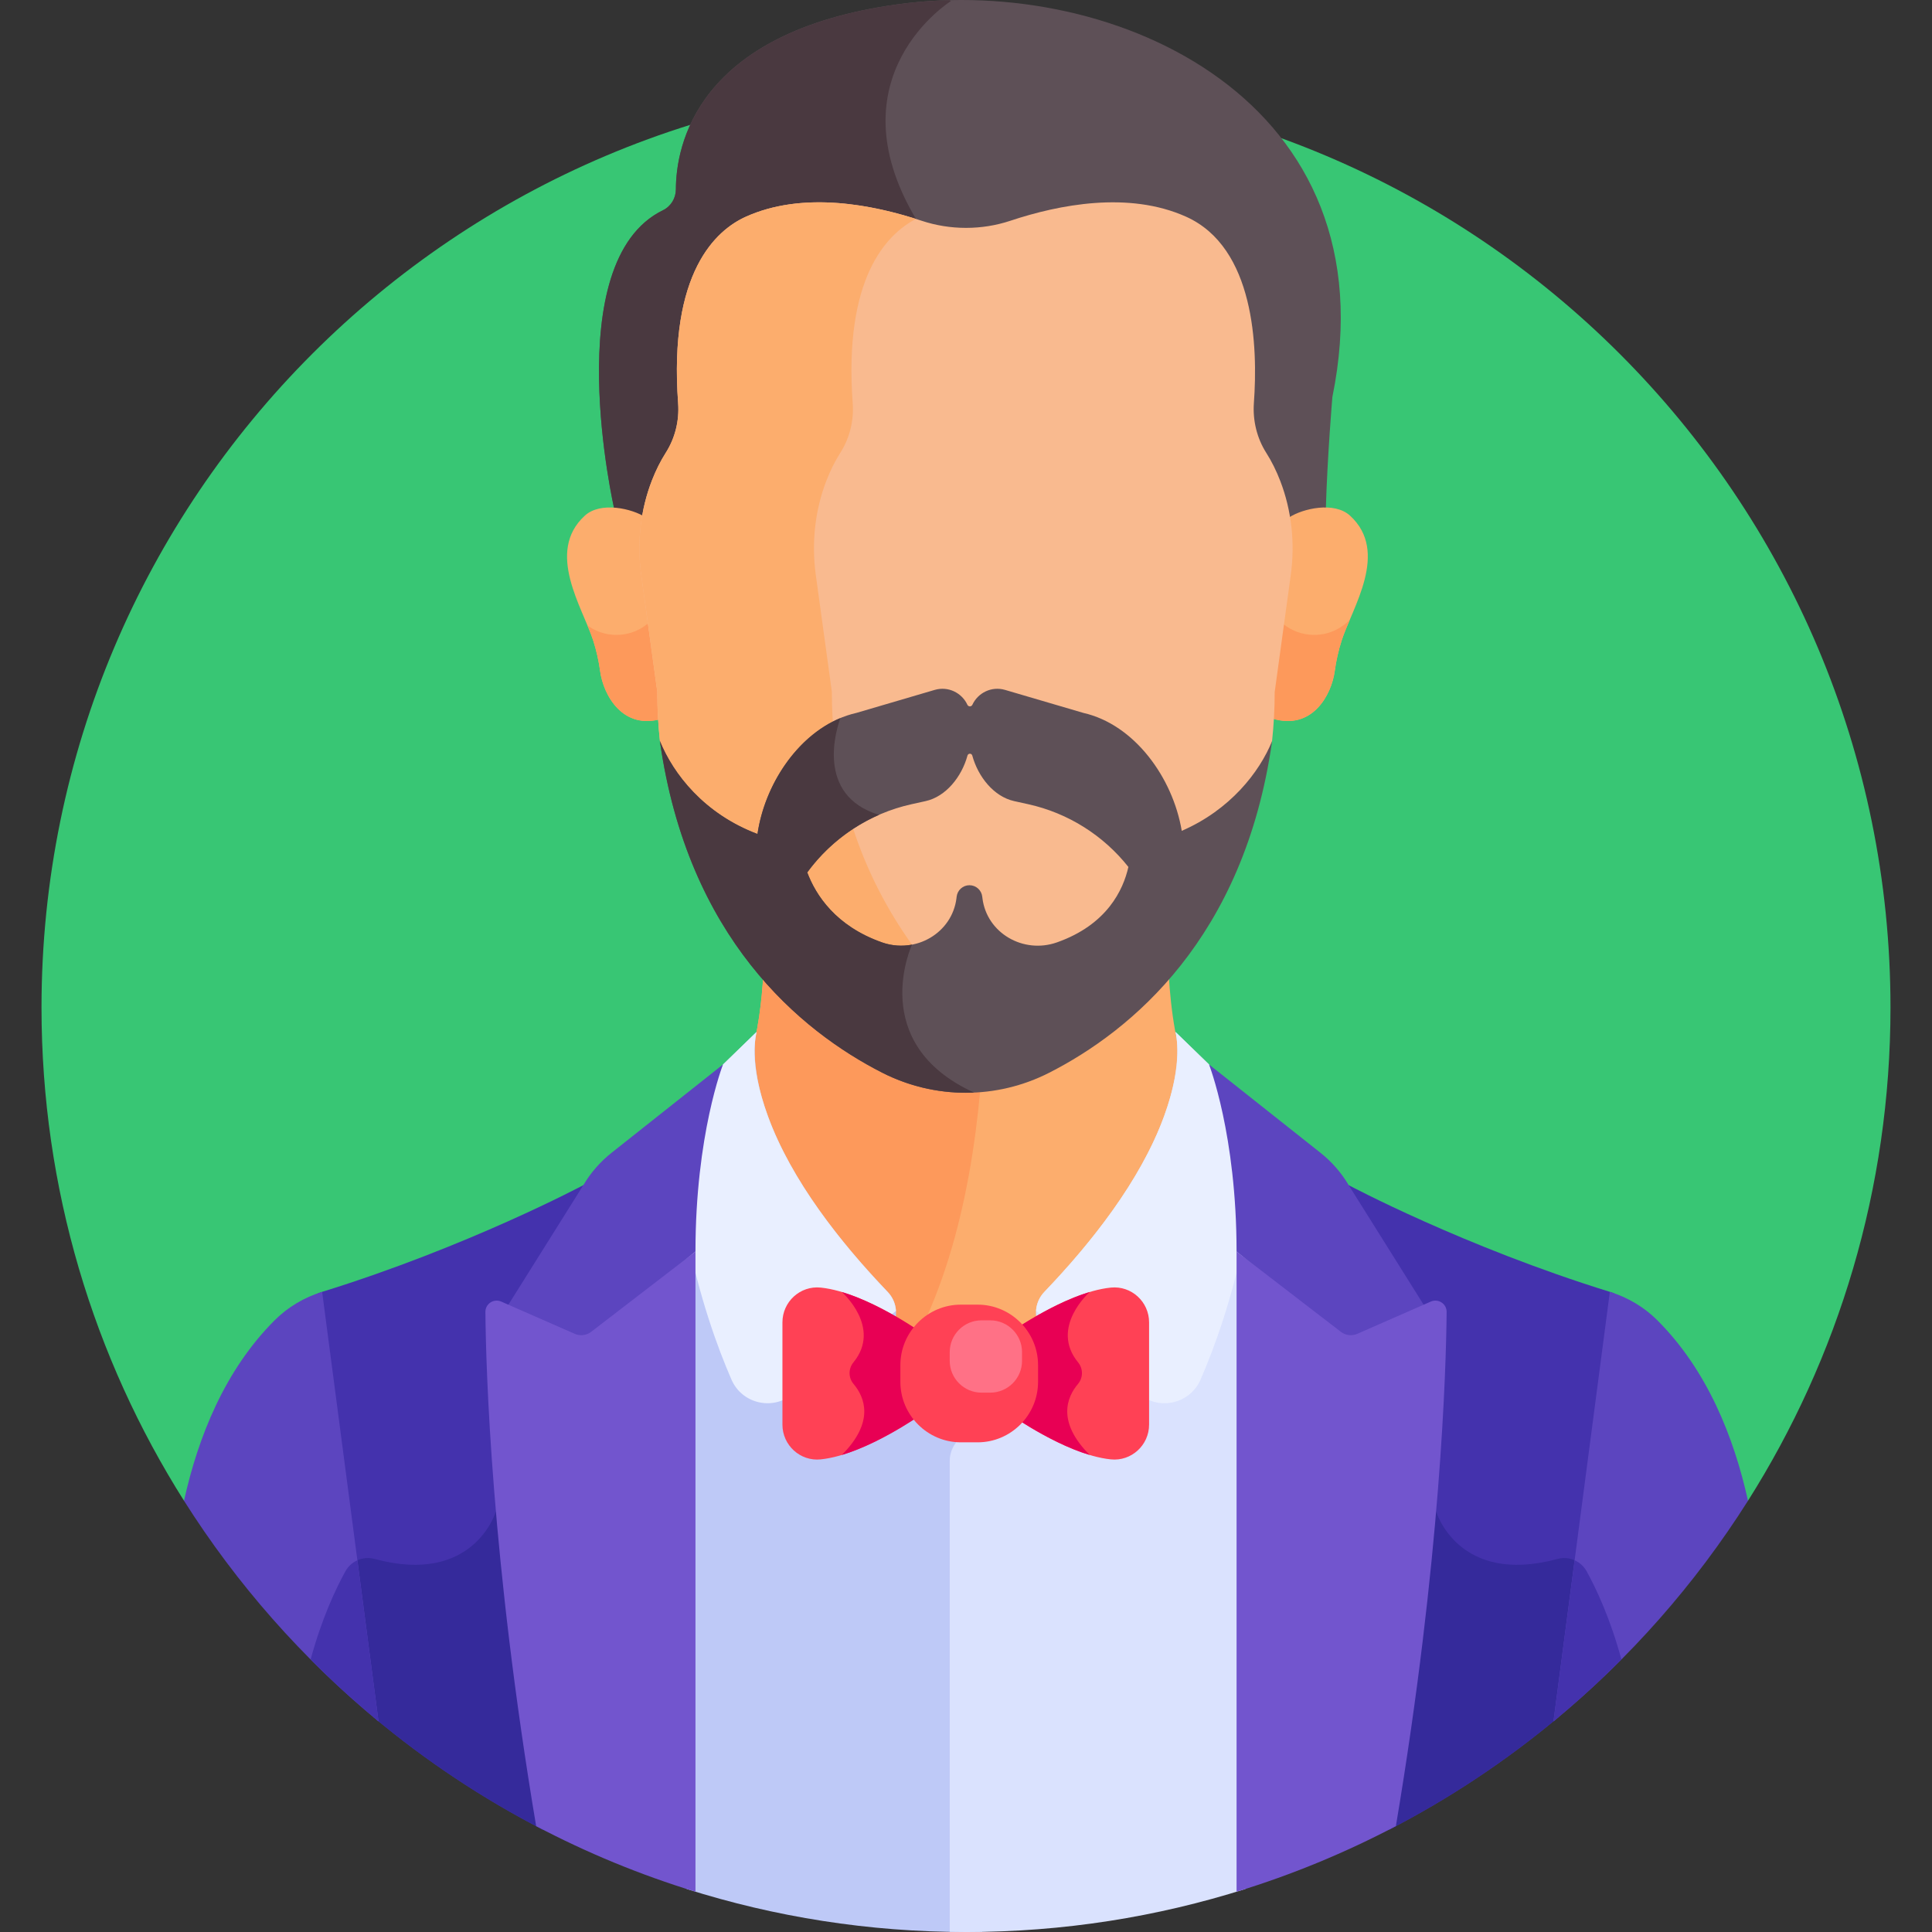 <svg id="Layer_1" enable-background="new 0 0 512 512" height="512" viewBox="0 0 512 512" width="512" xmlns="http://www.w3.org/2000/svg"><rect x="0" y="0" width="512" height="512" fill="#333333" stroke="none"/><path d="m48.764 397.715h414.472c23.911-37.829 37.762-82.651 37.762-130.713 0-135.309-109.689-244.998-244.998-244.998s-244.998 109.69-244.998 244.998c0 48.062 13.851 92.883 37.762 130.713z" fill="#38c674"/><path d="m85.37 342.351c-.376.117-.745.252-1.116.382l14.748 112.344c13.806 11.537 28.895 21.587 45.031 29.893-12.07-71.268-13.51-122.183-13.647-137.302-.009-.893.909-1.497 1.743-1.132l3.277 1.436 20.69-32.998c.174-.295.376-.568.559-.856l-2.076-.034c.001 0-30.497 16.277-69.209 28.267z" fill="#4432ad"/><path d="m99.003 455.077c13.805 11.537 28.894 21.587 45.031 29.893-5.593-33.027-8.902-61.672-10.857-84.42h-1.756s-5.791 19.76-32.227 12.569c-1.958-.533-3.979-.111-5.569.995z" fill="#352a9b"/><path d="m357.42 314.084-2.067.034c.192.301.403.586.585.896l20.666 32.958 3.277-1.436v-.001c.566-.247 1.023-.014 1.192.099.168.11.555.432.549 1.034-.137 15.119-1.577 66.031-13.645 137.297 16.133-8.305 31.218-18.354 45.021-29.888l14.748-112.344c-.371-.13-.74-.266-1.116-.382-38.712-11.99-69.21-28.267-69.21-28.267z" fill="#4432ad"/><path d="m418.376 414.106c-1.588-1.1-3.604-1.518-5.558-.987-26.436 7.191-32.227-12.569-32.227-12.569h-1.759c-1.956 22.747-5.263 51.39-10.856 84.415 16.133-8.305 31.218-18.354 45.021-29.888z" fill="#352a9b"/><path d="m233.22 342.903c7.942 8.28-7.802 16.323.932 24.345 17.326 15.159 21.322 18.568 21.853 19.168.527-.597 4.634-4.102 21.853-19.168 2.598-2.386 3.382-6.164 1.95-9.388-1.738-4.665-4.046-6.937-3.103-11.059.607-2.722 2.284-4.096 4.132-6.058 11.619-12.395 24.025-28.089 29.831-43.983l.001-.001c2.106-5.762 3.081-10.363 3.475-13.907-3.088-6.882-4.297-19.98-4.555-27.489-15.158 17.656-32.316 29.151-55.567 28.434-21.494-.657-37.502-12.003-51.609-28.434-.236 6.865-1.017 15.194-3.026 23.108-.407 1.603-.97 3.149-1.656 4.633 1.155 10.978 7.829 30.962 35.489 59.799z" fill="#fcad6d"/><path d="m254.021 283.798c-21.494-.657-37.502-12.003-51.609-28.434-.236 6.865-1.017 15.194-3.026 23.108-.407 1.603-.97 3.149-1.656 4.633 1.155 10.976 7.829 30.961 35.489 59.798 7.942 8.28-7.802 16.323.932 24.346.252.22.492.43.738.646 16.667-23.101 23.218-55.269 25.303-84.201-2.01.13-4.064.168-6.171.104z" fill="#fd995b"/><path d="m260.321 387.147c0-2.208-.925-4.316-2.552-5.81l-21.627-15.585c-2.494-2.291-3.247-5.919-1.872-9.014l2.52-5.67c1.307-2.94.684-6.37-1.543-8.692-39.577-41.261-35.527-65.887-34.754-68.901l-8.886 8.621-4.678 7.645c-5.48 21.018-4.956 38.961-4.956 55.73v155.132c23.358 7.397 48.224 11.397 74.027 11.397 1.445 0 2.882-.03 4.321-.055z" fill="#bec9f7"/><path d="m186.93 289.742 4.678-7.645 8.886-8.621c-.047.797-2.355 7.636 3.026 22.355v.001c6.201 16.976 19.159 33.404 31.728 46.544 1.335 1.392 2.08 3.183 2.191 5.027l-27.484 22.152c-5.352 4.314-13.351 2.373-16.098-3.929-3.743-8.588-8.458-21.596-11.828-38.387.388-17.068 2.933-29.952 4.901-37.497z" fill="#e9efff"/><path d="m191.607 282.097-29.532 23.401c-3.001 2.378-5.539 5.289-7.486 8.586l-20.048 31.974 20.104 9.608 29.661-23.983c0-31.029 7.301-49.586 7.301-49.586z" fill="#5c45bf"/><path d="m330.035 345.473c0-16.77.525-34.712-4.956-55.73l-4.678-7.645-8.886-8.621c.773 3.014 4.823 27.64-34.754 68.901-2.227 2.322-2.85 5.752-1.543 8.692l2.52 5.67c1.375 3.095.622 6.723-1.872 9.014l-21.628 15.585c-1.626 1.494-2.552 3.602-2.552 5.81v124.798c1.436.025 2.87.055 4.312.055 25.806 0 50.676-4.001 74.035-11.398v-155.131z" fill="#dae2fe"/><path d="m325.08 289.742-4.678-7.645-8.886-8.621c.047.797 2.355 7.636-3.026 22.355l-.001.001c-6.2 16.976-19.159 33.404-31.728 46.544-1.335 1.392-2.08 3.183-2.191 5.027l27.485 22.152c5.352 4.314 13.351 2.373 16.098-3.929 3.743-8.588 8.458-21.596 11.828-38.387-.389-17.068-2.934-29.952-4.901-37.497z" fill="#e9efff"/><path d="m357.42 314.084c-1.947-3.297-4.485-6.208-7.486-8.586l-29.532-23.401s7.301 18.557 7.301 49.587l29.661 23.983 20.104-9.608z" fill="#5c45bf"/><path d="m152.322 353.481-19.491-8.548c-1.987-.872-4.213.581-4.193 2.751.135 14.958 1.541 65.439 13.448 136.258 13.391 7.046 27.51 12.893 42.221 17.388v-169.646l-27.651 21.27c-1.24.953-2.901 1.156-4.334.527z" fill="#7255ce"/><path d="m379.178 344.933-19.491 8.548c-1.432.629-3.093.426-4.333-.528l-27.651-21.27v169.644c14.712-4.496 28.831-10.344 42.222-17.391 11.905-70.816 13.312-121.295 13.447-136.252.019-2.17-2.207-3.623-4.194-2.751z" fill="#7255ce"/><path d="m294.389 341.222c-12.472 1.275-28.768 13.358-28.768 13.358v9.406 9.406s16.296 12.083 28.768 13.358c5.428.555 10.131-3.753 10.131-9.21 0-9.481 0-17.628 0-27.109 0-5.456-4.702-9.764-10.131-9.209z" fill="#ff4155"/><path d="m426.629 342.351-14.943 113.828c20.131-16.587 37.559-36.33 51.55-58.464-3.734-16.892-10.829-34.658-24.029-47.834-3.506-3.502-7.844-6.064-12.578-7.53z" fill="#5c45bf"/><path d="m429.69 439.782c-2.951-10.897-6.671-18.769-9.213-23.372-.735-1.33-1.87-2.335-3.185-2.926l-5.605 42.695c6.271-5.167 12.279-10.641 18.003-16.397z" fill="#4432ad"/><path d="m85.37 342.351c-4.734 1.466-9.071 4.029-12.578 7.53-13.199 13.176-20.294 30.942-24.028 47.834 13.99 22.134 31.418 41.878 51.55 58.464z" fill="#5c45bf"/><path d="m100.313 456.179-5.604-42.689c-1.311.591-2.442 1.594-3.174 2.92-2.543 4.605-6.265 12.481-9.216 23.382 5.722 5.752 11.727 11.223 17.994 16.387z" fill="#4432ad"/><path d="m238.077 1.117c-53.82 7.333-58.935 37.847-58.959 49.043-.005 2.348-1.306 4.524-3.417 5.551-27.995 13.619-12.901 79.255-12.901 79.255 2.811.188 5.754 1.327 7.949 2.389.537-3.345 1.414-6.638 2.654-9.82.944-2.426 2.125-4.875 3.6-7.19 2.56-4.017 3.726-8.755 3.379-13.492-1.006-13.693-.522-40.675 17.553-48.808 15.312-6.89 34.096-2.9 46.074 1.083 7.779 2.587 16.206 2.587 23.985 0 11.978-3.983 30.761-7.973 46.074-1.083 18.023 8.11 18.557 34.961 17.562 48.69-.346 4.773.789 9.561 3.369 13.608 1.523 2.389 2.732 4.923 3.691 7.425 1.192 3.11 2.04 6.324 2.564 9.587 2.766-1.34 6.72-2.8 10.103-2.322.414-14.352 1.739-29.824 1.739-29.824 15.947-78.115-57.069-111.987-115.019-104.092z" fill="#5e5057"/><path d="m243.208 58.872c-.159-.285-.309-.571-.478-.855-22.483-37.909 9.265-57.72 9.265-57.72l-.339-.257c-4.584.112-9.127.47-13.58 1.077-53.82 7.333-58.935 37.847-58.959 49.042-.005 2.348-1.306 4.524-3.417 5.551-27.994 13.62-12.9 79.256-12.9 79.256 2.811.188 5.754 1.327 7.949 2.389.537-3.345 1.415-6.638 2.654-9.82.944-2.426 2.125-4.875 3.6-7.19 2.56-4.017 3.726-8.755 3.379-13.492-1.006-13.693-.522-40.675 17.553-48.808 14.982-6.741 33.271-3.065 45.273.827z" fill="#4a3940"/><path d="m357.783 136.662c-4.192-3.842-12.542-1.895-16.152.458.791 4.925.836 9.964.153 14.94l-4.261 31.029c0 2.501-.079 4.955-.224 7.367 10.388 3.133 15.549-6.193 16.418-12.593.374-2.755.986-5.471 1.835-8.121 2.765-8.631 12.734-23.455 2.231-33.08z" fill="#fcad6d"/><path d="m348.282 168.256c-3.157 0-6.052-1.119-8.312-2.982l-2.446 17.814c0 2.501-.079 4.955-.224 7.367 10.388 3.133 15.549-6.193 16.418-12.593.374-2.755.986-5.471 1.835-8.121.527-1.646 1.317-3.519 2.176-5.537-2.38 2.492-5.729 4.052-9.447 4.052z" fill="#fd995b"/><path d="m154.976 136.662c4.192-3.842 12.542-1.895 16.152.458-.791 4.925-.836 9.964-.153 14.94l4.26 31.029c0 2.501.079 4.955.224 7.367-10.388 3.133-15.549-6.193-16.418-12.593-.374-2.755-.986-5.471-1.835-8.121-2.763-8.631-12.732-23.455-2.23-33.08z" fill="#fcad6d"/><path d="m172.663 164.351c-2.372 2.409-5.667 3.906-9.315 3.906-2.865 0-5.506-.932-7.66-2.494.597 1.427 1.13 2.766 1.519 3.979.849 2.65 1.46 5.366 1.835 8.121.869 6.4 6.03 15.727 16.418 12.593-.145-2.411-.224-4.865-.224-7.367z" fill="#fd995b"/><path d="m174.186 183.323c0 4.543.255 8.906.708 13.111.615 2.038 18.365 58.93 82.134 58.93 63.638 0 79.471-56.656 80.077-58.914.449-4.181.702-8.52.701-13.035l4.261-31.029c1.168-8.51.216-17.106-2.755-24.856-1.059-2.763-2.321-5.301-3.75-7.545-2.445-3.836-3.605-8.524-3.267-13.2 1.082-14.927.187-41.186-17.954-49.35-15.236-6.854-33.728-3.208-46.557 1.059-7.599 2.529-15.968 2.528-23.567 0-12.83-4.267-31.322-7.916-46.557-1.059-7.801 3.511-20.506 14.606-17.946 49.468.338 4.593-.825 9.239-3.275 13.083-1.389 2.179-2.621 4.637-3.66 7.306-3.043 7.817-4.027 16.492-2.847 25.088z" fill="#f9ba8f"/><path d="m174.186 183.323c0 4.542.254 8.906.708 13.11.572 1.894 16.078 51.591 70.006 58.201-12.338-15.706-24.45-39.282-24.45-71.311l-4.255-30.944c-1.18-8.596-.195-17.271 2.847-25.088 1.039-2.669 2.27-5.127 3.66-7.306 2.449-3.844 3.612-8.49 3.275-13.083-2.434-33.142 8.924-44.798 16.754-48.885-12.745-4.049-30.409-7.183-45.072-.583-7.801 3.511-20.506 14.606-17.945 49.468.338 4.593-.826 9.239-3.275 13.083-1.389 2.179-2.62 4.637-3.66 7.306-3.042 7.817-4.027 16.492-2.847 25.088z" fill="#fcad6d"/><path d="m337.126 196.373c-3.359 8.288-11.155 18.26-23.949 23.81-2.362-14.082-12.522-28.182-26.086-31.258l-20.733-6.091c-3.604-1.059-7.213.791-8.664 3.93-.265.574-1.065.574-1.331 0-1.451-3.139-5.06-4.989-8.664-3.93l-20.732 6.091c-13.832 3.137-24.131 17.737-26.224 32.091-14.152-5.337-22.335-15.923-25.867-24.644 7.367 52.178 37.212 76.835 58.913 87.896 13.911 7.09 30.318 7.113 44.233.032 21.705-11.044 51.729-35.699 59.104-87.927zm-57.011 53.364c-8.905 3.146-18.621-2.454-19.762-11.723-.014-.12-.029-.241-.042-.363-.187-1.729-1.634-3.057-3.396-3.057-1.761 0-3.208 1.328-3.396 3.057-.014.122-.027.243-.042.363-1.141 9.269-10.858 14.87-19.762 11.723-12.252-4.329-17.522-12.528-19.787-18.539 6.638-9.08 16.411-15.595 27.661-18.078l3.703-.818c5.397-1.191 9.571-6.461 11.102-12.075.176-.645 1.092-.645 1.268 0 1.531 5.614 5.704 10.883 11.102 12.075l3.703.818c10.644 2.35 19.97 8.306 26.566 16.63-1.364 6.072-5.647 15.298-18.918 19.987z" fill="#5e5057"/><path d="m241.679 250.368-.008-.033c-2.558.489-5.292.345-7.956-.597-12.252-4.329-17.522-12.528-19.788-18.539 4.871-6.663 11.435-11.936 19.027-15.257-17.037-5.167-11.213-22.995-10.239-25.647-11.66 4.852-20.101 17.882-21.973 30.723-14.152-5.337-22.335-15.923-25.867-24.644 7.367 52.178 37.212 76.835 58.913 87.896 7.636 3.892 16.023 5.64 24.339 5.267-28.574-13.042-16.448-39.169-16.448-39.169z" fill="#4a3940"/><path d="m285.672 366.766c1.396-1.652 1.405-4.047.035-5.721-7.605-9.283 3.073-18.65 3.073-18.65-11.249 3.359-23.158 12.185-23.158 12.185v9.406 9.407s11.91 8.826 23.159 12.185c-8.791-8.79-6.037-15.346-3.109-18.812z" fill="#e80054"/><path d="m217.485 341.222c12.472 1.275 28.768 13.358 28.768 13.358v9.406 9.406s-16.296 12.083-28.768 13.358c-5.428.555-10.131-3.753-10.131-9.21 0-9.481 0-17.628 0-27.109 0-5.456 4.702-9.764 10.131-9.209z" fill="#ff4155"/><path d="m226.202 366.766c-1.396-1.652-1.406-4.047-.035-5.721 7.605-9.283-3.073-18.65-3.073-18.65 11.249 3.359 23.158 12.185 23.158 12.185v9.406 9.407s-11.91 8.826-23.159 12.185c8.791-8.79 6.037-15.346 3.109-18.812z" fill="#e80054"/><path d="m259.084 345.743h-4.461c-8.808 0-16.014 7.206-16.014 16.013v4.461c0 8.807 7.206 16.014 16.014 16.014h4.461c8.807 0 16.013-7.206 16.013-16.014v-4.461c0-8.807-7.206-16.013-16.013-16.013z" fill="#ff4155"/><path d="m262.44 349.905h-2.342c-4.625 0-8.409 3.784-8.409 8.409v2.342c0 4.625 3.784 8.409 8.409 8.409h2.342c4.625 0 8.409-3.784 8.409-8.409v-2.342c-.001-4.625-3.785-8.409-8.409-8.409z" fill="#ff7186"/></svg>